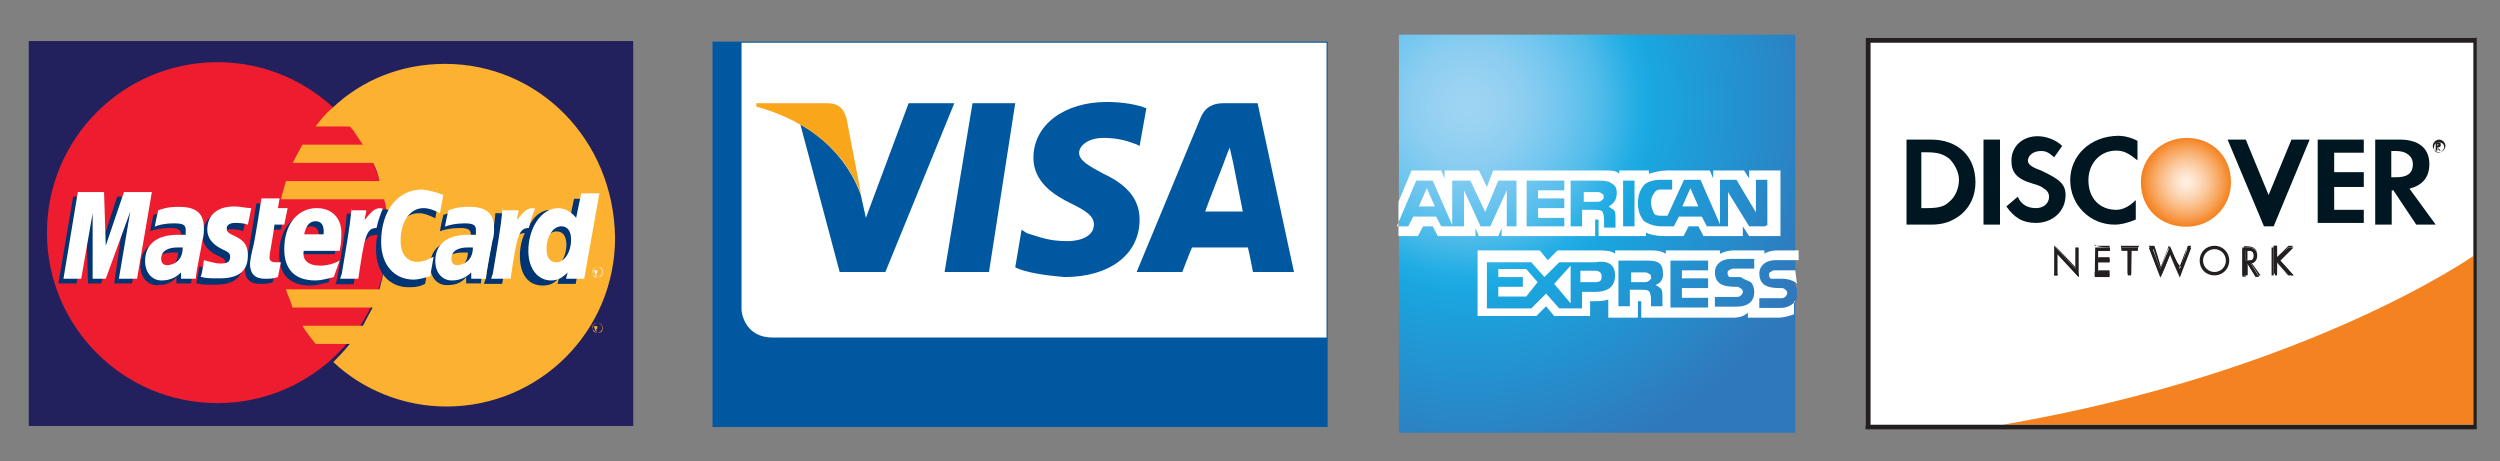<?xml version="1.0" encoding="utf-8"?>
<!-- Generator: Adobe Illustrator 18.0.0, SVG Export Plug-In . SVG Version: 6.00 Build 0)  -->
<!DOCTYPE svg PUBLIC "-//W3C//DTD SVG 1.1//EN" "http://www.w3.org/Graphics/SVG/1.1/DTD/svg11.dtd">
<svg version="1.1" id="Layer_1" xmlns="http://www.w3.org/2000/svg" xmlns:xlink="http://www.w3.org/1999/xlink" x="0px" y="0px"
	 viewBox="11 346 591 109" enable-background="new 11 346 591 109" xml:space="preserve">
<rect x="11" y="346" width="591" height="109" fill="#808080" stroke="none"/>
<rect x="452" y="354.9" fill="#FFFFFF" width="144.2" height="91.8"/>
<rect x="17.8" y="355.7" fill="#22215E" width="142.9" height="91"/>
<g>
	<g>
		<g>
			<circle fill="#ED1C2E" cx="62.4" cy="401" r="40.3"/>
			<g>
				<path fill="#FCB131" d="M116.2,361.1c-10.5,0-19.8,3.9-26.7,10.5c-1.5,1.2-2.7,2.7-3.9,4.3h8.1c1.2,1.2,1.9,2.7,3.1,4.3H82.5
					c-0.8,1.5-1.5,2.7-2.3,4.3h19c0.8,1.5,1.2,2.7,1.5,4.3H78.6c-0.4,1.5-0.8,2.7-1.2,4.3h24.4c0.8,2.7,0.8,5.4,0.8,8.5
					c0,4.3-0.8,8.9-1.9,12.8H78.6c0.4,1.5,1.2,2.7,1.5,4.3h19c-0.8,1.5-1.5,2.7-2.3,4.3H82.5c0.8,1.5,1.9,2.7,3.1,4.3h8.1
					c-1.2,1.5-2.7,3.1-3.9,4.3c7,6.6,16.7,10.5,26.7,10.5c22.1,0,39.9-17.8,39.9-39.9C156.1,379,138.3,361.1,116.2,361.1z"/>
			</g>
		</g>
		<path fill="#FCB131" d="M151.1,423.5c0-0.8,0.8-1.2,1.2-1.2c0.8,0,1.2,0.8,1.2,1.2c0,0.8-0.4,1.2-1.2,1.2S151.1,424.3,151.1,423.5
			z M152.2,424.7c0.4,0,1.2-0.4,1.2-1.2c0-0.4-0.4-1.2-1.2-1.2c-0.4,0-1.2,0.4-1.2,1.2C151.1,423.9,151.8,424.7,152.2,424.7z
			 M151.8,424.3L151.8,424.3l-0.4-1.2h0.4h0.4c0,0,0,0,0,0.4c0,0,0,0.4-0.4,0.4l0.4,0.4L151.8,424.3v-0.4l0,0V424.3z M151.8,423.5
			L151.8,423.5C152.2,423.5,152.2,423.5,151.8,423.5C152.2,423.5,152.2,423.5,151.8,423.5C152.2,423.1,152.2,423.1,151.8,423.5
			C152.2,423.1,152.2,423.1,151.8,423.5L151.8,423.5L151.8,423.5z"/>
	</g>
	<g>
		<g>
			<path fill="#003473" d="M53.1,405.7c-0.4,0-0.8,0-1.2,0c-2.3,0-3.9,0.8-3.9,2.3c0,1.2,0.8,1.5,1.5,1.5
				C51.5,409.6,53.1,408,53.1,405.7z M56.2,413c-0.8,0-3.5,0-3.5,0v-1.5c-1.2,1.5-2.7,1.9-4.6,1.9c-2.3,0-3.9-1.9-3.9-4.6
				c0-3.9,2.7-6.2,7.7-6.2c0.4,0,1.2,0,1.9,0c0-0.4,0-0.8,0-1.2c0-1.2-0.8-1.5-2.7-1.5s-3.9,0.4-4.6,0.8c0-0.4,0.8-3.9,0.8-3.9
				c2.3-0.8,3.5-0.8,5-0.8c3.9,0,5.8,1.5,5.8,5c0,0.8,0,1.9-0.4,3.1C56.9,406.5,56.2,411.9,56.2,413z"/>
			<polygon fill="#003473" points="42.2,413 38,413 40.3,397.2 34.9,413 31.8,413 31.4,397.5 29.1,413 24.8,413 28.3,392.5 
				34.5,392.5 34.9,404.1 38.7,392.5 45.7,392.5 			"/>
			<path fill="#003473" d="M121.6,405.7c-0.4,0-0.8,0-1.2,0c-2.3,0-3.9,0.8-3.9,2.3c0,1.2,0.8,1.5,1.5,1.5
				C120.1,409.6,121.6,408,121.6,405.7z M124.7,413c-0.8,0-3.5,0-3.5,0v-1.5c-1.2,1.5-2.7,1.9-4.6,1.9c-2.3,0-3.9-1.9-3.9-4.6
				c0-3.9,2.7-6.2,7.7-6.2c0.4,0,1.2,0,1.9,0c0-0.4,0-0.8,0-1.2c0-1.2-0.8-1.5-2.7-1.5c-1.9,0-3.9,0.4-4.6,0.8
				c0-0.4,0.8-3.9,0.8-3.9c2.3-0.8,3.5-0.8,5-0.8c3.9,0,5.8,1.5,5.8,5c0,0.8,0,1.9-0.4,3.1C125.5,406.5,124.7,411.9,124.7,413z"/>
			<path fill="#003473" d="M75.5,412.7c-1.2,0.4-1.9,0.4-3.1,0.4c-2.3,0-3.5-1.2-3.5-3.5c0-0.8,0.4-2.7,0.8-4.3
				c0.4-1.5,1.9-11.2,1.9-11.2h4.3l-0.4,2.3h2.7l-0.8,3.9h-2.7c-0.4,3.1-1.2,7-1.2,7.7s0.4,1.2,1.5,1.2c0.4,0,0.8,0,1.2,0
				L75.5,412.7z"/>
			<path fill="#003473" d="M88.7,412.7c-1.5,0.4-3.1,0.8-4.3,0.8c-5,0-7.4-2.7-7.4-7.4c0-5.8,3.1-9.7,7.7-9.7c3.5,0,5.8,2.3,5.8,5.8
				c0,1.2,0,2.3-0.4,3.9h-8.9c-0.4,2.3,1.2,3.5,3.9,3.5c1.5,0,3.1-0.4,4.6-1.2L88.7,412.7z M86.4,402.6c0-0.4,0.4-3.1-1.9-3.1
				c-1.5,0-2.3,1.2-2.7,3.1H86.4z"/>
			<path fill="#003473" d="M58.9,401.8c0,1.9,1.2,3.5,3.5,4.6c1.9,0.8,1.9,1.2,1.9,1.9c0,1.2-0.8,1.5-2.3,1.5
				c-1.2,0-2.3-0.4-3.9-0.8c0,0-0.4,3.5-0.8,3.9c1.2,0.4,1.9,0.4,4.6,0.4c4.6,0,6.6-1.9,6.6-5.4c0-2.3-0.8-3.5-3.1-4.6
				c-1.9-0.8-1.9-1.2-1.9-1.9c0-0.8,0.8-1.2,1.9-1.2c0.8,0,1.9,0,3.1,0.4l0.8-3.9c-1.2,0-2.7-0.4-3.9-0.4
				C60.4,396,58.9,398.7,58.9,401.8z"/>
			<path fill="#003473" d="M110,396.4c1.2,0,2.3,0.4,3.9,1.2l0.8-4.3c-0.8-0.4-2.7-1.5-4.6-1.5c-3.1,0-5.4,1.5-7,3.9
				c-2.7-0.8-3.5,0.8-5,2.7l-1.2-0.4c0-0.4,0-1.2,0-1.5H93c-0.4,5-1.5,10.5-2.3,15.5l-0.4,1.2h4.3c0.8-4.6,1.2-7.7,1.5-9.7l1.5-0.8
				c0.4-0.8,1.2-1.2,2.7-1.2c-0.4,1.2-0.4,2.3-0.4,3.5c0,5.4,3.1,8.9,7.7,8.9c1.2,0,2.3,0,3.9-0.8l0.8-4.6c-1.5,0.8-2.7,1.2-3.9,1.2
				c-2.7,0-3.9-1.9-3.9-5C104.6,399.5,106.5,396.4,110,396.4z"/>
			<path fill="#003473" d="M146.8,392.5l-1.2,5.8c-1.2-1.5-2.3-2.7-4.3-2.7c-2.3,0-4.3,1.5-5.4,4.3c-1.9-0.4-3.9-1.2-3.9-1.2l0,0
				c0-1.5,0.4-2.3,0-2.3h-3.9c-0.4,5-1.5,10.5-2.3,15.5l-0.4,1.2h4.3c0.8-3.9,1.2-7,1.5-9.7c1.5-1.2,2.3-2.3,3.9-2.3
				c-0.8,1.5-1.2,3.5-1.2,5.4c0,4.3,1.9,7,5.4,7c1.5,0,2.7-0.4,3.9-1.9l-0.4,1.5h4.3l3.5-20.1h-3.9L146.8,392.5L146.8,392.5z
				 M141.4,409.2c-1.5,0-2.3-1.2-2.3-3.1c0-3.1,1.5-5.4,3.5-5.4c1.5,0,2.3,1.2,2.3,3.1C144.9,406.8,143.3,409.2,141.4,409.2z"/>
		</g>
		<g>
			<polygon fill="#FFFFFF" points="43.4,411.9 39.1,411.9 41.8,396 36,411.9 32.9,411.9 32.9,396.4 30.2,411.9 26,411.9 29.4,391.4 
				35.6,391.4 36,404.1 40.3,391.4 46.9,391.4 			"/>
			<path fill="#FFFFFF" d="M54.2,404.5c-0.4,0-0.8,0-1.2,0c-2.3,0-3.9,0.8-3.9,2.7c0,1.2,0.8,1.5,1.5,1.5
				C53.1,408.4,54.2,406.8,54.2,404.5z M57.3,411.9c-0.4,0-3.5,0-3.5,0v-1.5c-1.2,1.2-2.7,1.9-4.6,1.9c-2.3,0-3.9-1.9-3.9-4.6
				c0-3.9,2.7-6.2,7.7-6.2c0.4,0,1.2,0,1.9,0c0-0.4,0-0.8,0-1.2c0-1.2-0.8-1.5-2.7-1.5c-2.3,0-3.9,0.4-4.6,0.8
				c0-0.4,0.8-3.9,0.8-3.9c2.3-0.8,3.5-0.8,5-0.8c3.9,0,5.8,1.5,5.8,5c0,0.8,0,1.9-0.4,3.1C58.5,405.3,57.3,410.3,57.3,411.9z"/>
			<path fill="#FFFFFF" d="M115.8,392.1l-0.8,4.3c-1.5-0.8-2.7-1.2-3.9-1.2c-3.1,0-5.4,3.1-5.4,7.7c0,3.1,1.5,5,3.9,5
				c1.2,0,2.3-0.4,3.9-1.2l-0.8,4.6c-1.5,0.4-2.7,0.8-3.9,0.8c-4.6,0-7.7-3.5-7.7-8.9c0-7.4,3.9-12.4,9.7-12.4
				C112.7,391,115,391.7,115.8,392.1z"/>
			<path fill="#FFFFFF" d="M122.8,404.5c-0.4,0-0.8,0-1.2,0c-2.3,0-3.9,0.8-3.9,2.7c0,1.2,0.8,1.5,1.5,1.5
				C121.6,408.4,122.8,406.8,122.8,404.5z M125.9,411.9c-0.4,0-3.5,0-3.5,0v-1.5c-1.2,1.2-2.7,1.9-4.6,1.9c-2.3,0-3.9-1.9-3.9-4.6
				c0-3.9,2.7-6.2,7.7-6.2c0.4,0,1.2,0,1.9,0c0-0.4,0-0.8,0-1.2c0-1.2-0.8-1.5-2.7-1.5s-3.9,0.4-4.6,0.8c0-0.4,0.8-3.9,0.8-3.9
				c2.3-0.8,3.5-0.8,5-0.8c3.9,0,5.8,1.5,5.8,5c0,0.8,0,1.9-0.4,3.1C127,405.3,125.9,410.3,125.9,411.9z"/>
			<path fill="#FFFFFF" d="M76.7,411.5c-1.2,0.4-1.9,0.4-3.1,0.4c-2.3,0-3.5-1.2-3.5-3.5c0-0.8,0.4-2.7,0.8-4.3
				c0.4-1.5,1.9-11.2,1.9-11.2h4.3l-0.4,2.3H79l-0.8,3.9h-2.3c-0.4,3.1-1.2,7-1.2,7.7c0,0.8,0.4,1.2,1.5,1.2c0.4,0,0.8,0,1.2,0
				L76.7,411.5z"/>
			<path fill="#FFFFFF" d="M89.9,411.5c-1.5,0.4-3.1,0.8-4.3,0.8c-5,0-7.4-2.7-7.4-7.4c0-5.8,3.1-9.7,7.7-9.7c3.5,0,5.8,2.3,5.8,5.8
				c0,1.2,0,2.3-0.4,4.3h-8.5c-0.4,2.3,1.2,3.5,3.9,3.5c1.5,0,3.1-0.4,4.6-1.2L89.9,411.5z M87.5,401.4c0-0.4,0.4-3.1-1.9-3.1
				c-1.5,0-2.3,1.2-2.7,3.1H87.5z"/>
			<path fill="#FFFFFF" d="M60,400.3c0,1.9,1.2,3.5,3.5,4.6c1.9,0.8,1.9,1.2,1.9,1.9c0,1.2-0.8,1.5-2.3,1.5c-1.2,0-2.3-0.4-3.9-0.8
				c0,0-0.4,3.5-0.8,3.9c1.2,0.4,1.9,0.4,4.6,0.4c4.6,0,6.6-1.9,6.6-5.4c0-2.3-0.8-3.5-3.1-4.6c-1.9-0.8-1.9-1.2-1.9-1.9
				s0.8-1.2,1.9-1.2c0.8,0,1.9,0,3.1,0.4l0.8-3.9c-1.2,0-2.7-0.4-3.9-0.4C61.6,394.8,60,397.5,60,400.3z"/>
			<path fill="#FFFFFF" d="M149.1,411.9h-4.3l0.4-1.5c-1.2,1.2-2.3,1.9-3.9,1.9c-3.1,0-5.4-2.7-5.4-7c0-5.4,3.1-10.1,7-10.1
				c1.5,0,3.1,0.8,4.3,2.3l1.2-5.8h4.3L149.1,411.9z M142.5,408c1.9,0,3.5-2.3,3.5-5.4c0-1.9-0.8-3.1-2.3-3.1
				c-1.9,0-3.5,2.3-3.5,5.4C140.2,406.8,141,408,142.5,408z"/>
			<path fill="#FFFFFF" d="M129.8,395.2c-0.4,5-1.5,10.5-2.3,15.5l-0.4,1.2h4.6c1.5-10.1,1.9-12,4.3-12c0.4-1.9,1.2-3.9,1.5-4.6
				c-1.9-0.4-2.7,0.8-4.3,2.7c0-0.8,0.4-1.5,0.4-2.3h-3.9v-0.5H129.8z"/>
			<path fill="#FFFFFF" d="M94.1,395.2c-0.4,5-1.5,10.5-2.3,15.5l-0.4,1.2h4.3c1.5-10.1,1.9-12,4.3-12c0.4-1.9,1.2-3.9,1.5-4.6
				c-1.9-0.4-2.7,0.8-4.3,2.7c0-0.8,0.4-1.5,0.4-2.3h-3.5V395.2z"/>
			<g>
				<path fill="#FFFFFF" d="M151.1,410.3c0-0.8,0.8-1.2,1.2-1.2c0.8,0,1.2,0.4,1.2,1.2c0,0.8-0.4,1.2-1.2,1.2
					C151.5,411.9,151.1,411.1,151.1,410.3z M152.2,411.5c0.4,0,1.2-0.4,1.2-1.2c0-0.4-0.4-1.2-1.2-1.2c-0.4,0-1.2,0.4-1.2,1.2
					C151.1,411.1,151.8,411.5,152.2,411.5z M151.8,411.1L151.8,411.1l-0.4-1.2h0.4h0.4c0,0,0,0,0,0.4c0,0,0,0.4-0.4,0.4l0.4,0.4
					L151.8,411.1v-0.4l0,0V411.1z M151.8,410.3L151.8,410.3C152.2,410.3,152.2,410.3,151.8,410.3
					C152.2,410.3,152.2,410.3,151.8,410.3C152.2,410.3,152.2,409.9,151.8,410.3C152.2,409.9,152.2,409.9,151.8,410.3L151.8,410.3
					L151.8,410.3z"/>
			</g>
		</g>
	</g>
</g>
<path fill="#FFFFFF" d="M185.9,419.2L185.9,419.2L185.9,419.2z"/>
<g>
	<rect x="179.7" y="356.1" fill="#0058A0" stroke="#0058A0" stroke-width="0.514" width="144.9" height="90.6"/>
	<path fill="#FFFFFF" d="M186.3,419.2c0,0.8,0.8,6.6,7.4,6.6c40.7,0,90.3,0,130.9,0v-69.7H186.3
		C186.3,371.2,186.3,407.2,186.3,419.2L186.3,419.2z"/>
	<g>
		<path fill="#0058A0" d="M225.8,370.4l-10.1,27.1l-1.2-5.4c-2.3-6.6-7.4-12.8-14.3-16.7l9.3,34.9h10.8l16.3-39.9H225.8"/>
		<polyline fill="#0058A0" points="234.3,410.3 240.9,370.4 251,370.4 244.8,410.3 234.3,410.3 		"/>
		<path fill="#0058A0" d="M282,371.6c-1.9-0.8-5.4-1.5-9.3-1.5c-10.1,0-17.4,5.4-17.4,13.2c0,5.8,5,8.9,8.9,10.8s5.4,3.1,5.4,5
			c0,2.7-3.1,3.9-6.2,3.9c-4.3,0-6.2-0.8-9.7-1.9l-1.2-0.8l-1.5,8.9c2.3,1.2,7,1.9,11.6,2.3c10.8,0,17.8-5.4,17.8-13.6
			c0-4.6-2.7-8.1-8.5-10.8c-3.5-1.9-5.8-3.1-5.8-5c0-1.5,1.9-3.5,5.8-3.5c3.5,0,5.8,0.8,7.7,1.5l0.8,0.4L282,371.6"/>
		<path fill="#0058A0" d="M308.3,370.4h-8.1c-2.3,0-4.3,0.8-5.4,3.5l-15.1,36.4h10.8c0,0,1.9-5,2.3-5.8c1.2,0,11.6,0,13.2,0
			c0.4,1.5,1.2,5.8,1.2,5.8h9.7L308.3,370.4 M295.9,396c0.8-2.3,4.3-11.2,4.3-11.2s0.8-2.3,1.5-3.9l0.8,3.5c0,0,1.9,9.7,2.3,11.6
			C302.5,396,297.9,396,295.9,396z"/>
		<path fill="#FAA61A" d="M206.5,370.4h-16.7v0.8c12.8,3.5,21.3,11.2,24.8,20.9l-3.5-18.2C210.3,371.2,208.8,370.4,206.5,370.4z"/>
	</g>
</g>
<g>
	
		<radialGradient id="SVGID_1_" cx="-56.597" cy="1035.694" r="22.683" gradientTransform="matrix(3.873 0 0 -3.873 577.341 4382.281)" gradientUnits="userSpaceOnUse">
		<stop  offset="0" style="stop-color:#9FD4F3"/>
		<stop  offset="7.110000e-002" style="stop-color:#99D2F2"/>
		<stop  offset="0.158" style="stop-color:#8BCDF1"/>
		<stop  offset="0.252" style="stop-color:#71C6EF"/>
		<stop  offset="0.351" style="stop-color:#51BCEA"/>
		<stop  offset="0.455" style="stop-color:#21ADE4"/>
		<stop  offset="0.5" style="stop-color:#1AA6DF"/>
		<stop  offset="1" style="stop-color:#3078BC"/>
	</radialGradient>
	<path fill="url(#SVGID_1_)" d="M435.4,354.2h-93.7v94.1h93.7v-31c0.4-0.4,0.4-1.2,0.4-1.9c0-0.8,0-1.5-0.4-1.9"/>
	<path fill="#FFFFFF" d="M350.2,394.8l-1.9-4.3l-1.9,4.3 M389.7,393.3c-0.4,0.4-0.8,0.4-1.2,0.4h-3.1v-2.3h3.1c0.4,0,0.8,0,1.2,0.4
		c0.4,0,0.4,0.4,0.4,1.2C390.4,392.5,390.1,392.9,389.7,393.3z M412.5,394.8l-1.9-4.3l-1.9,4.3H412.5z M369.9,399.5h-2.7V391
		l-3.9,8.5H361l-3.9-8.5v8.5h-5.4l-1.2-2.3h-5.4l-1.2,2.3h-2.7l4.6-10.8h3.9l4.6,10.5v-10.5h4.3l3.5,7.4l3.1-7.4h4.3v10.8H369.9z
		 M380.8,399.5h-8.9v-10.8h8.9v2.3h-6.2v1.9h6.2v2.3h-6.2v2.3h6.2V399.5z M393.2,391.7c0,1.9-1.2,2.7-1.9,3.1
		c0.4,0.4,1.2,0.8,1.2,0.8c0.4,0.4,0.4,1.2,0.4,1.9v2.3h-2.7v-1.5c0-0.8,0-1.5-0.4-2.3c-0.4-0.4-1.2-0.4-1.9-0.4H385v3.9h-2.7v-10.8
		h6.2c1.2,0,2.3,0,3.1,0.4C392.8,389.8,393.2,390.2,393.2,391.7z M397.4,399.5h-2.7v-10.8h2.7V399.5z M428.4,399.5h-3.9l-5-8.1v8.1
		h-5l-1.2-2.3h-5.4l-1.2,2.3h-3.1c-1.2,0-2.7-0.4-3.9-1.2c-0.8-0.8-1.5-2.3-1.5-4.3c0-1.5,0.4-3.1,1.5-4.3c0.8-0.8,2.3-1.2,3.9-1.2
		h2.7v2.3H404c-0.8,0-1.5,0-1.9,0.8c-0.4,0.4-0.8,1.2-0.8,2.3s0.4,1.9,0.8,2.7c0.4,0.4,1.2,0.4,1.9,0.4h1.2l3.9-8.5h3.9l4.6,10.5
		v-10.5h3.9l4.6,7.7v-7.7h2.7v10.8h-0.4V399.5z M341.6,401.8h4.6l1.2-2.3h2.3l1.2,2.3h8.9v-1.9l0.8,1.9h4.6l0.8-1.9v1.9h22.1v-3.9
		h0.4c0.4,0,0.4,0,0.4,0.4v3.5h11.2V401c0.8,0.4,2.3,0.8,4.3,0.8h4.6l1.2-2.3h2.3l1.2,2.3h9.3v-2.3l1.5,2.3h7.4v-15.5h-7.4v1.9
		l-1.2-1.9H416v1.9l-0.8-1.9h-10.1c-1.5,0-3.1,0.4-4.3,0.8v-0.8h-7v0.8c-0.8-0.8-1.9-0.8-3.1-0.8H364l-1.5,3.9l-1.9-3.9h-8.1v1.9
		l-0.8-1.9h-7l-3.1,7.4V401.8L341.6,401.8z"/>
	<path fill="#FFFFFF" d="M435.4,409.9h-4.6c-0.4,0-0.8,0-1.2,0.4c-0.4,0-0.4,0.4-0.4,0.8s0.4,0.8,0.4,0.8c0.4,0,0.4,0,1.2,0h1.5
		c1.5,0,2.3,0.4,3.1,0.8c0,0,0,0,0.4,0.4 M435.4,417.3c-0.8,0.8-1.9,1.5-3.5,1.5h-5v-2.3h5c0.4,0,0.8,0,1.2-0.4c0,0,0.4-0.4,0.4-0.8
		s0-0.4-0.4-0.8c0,0-0.4-0.4-0.8-0.4c-2.3,0-5.4,0-5.4-3.5c0-1.5,1.2-3.1,3.9-3.1h5.4v-2.3h-5c-1.5,0-2.7,0.4-3.1,0.8v-0.8h-7.4
		c-1.2,0-2.3,0.4-3.1,0.8v-0.8h-12.8v0.8c-1.2-0.8-2.7-0.8-3.5-0.8h-8.5v0.8c-0.8-0.8-2.7-0.8-3.9-0.8h-9.7l-2.3,2.3l-1.9-2.3h-14.7
		v15.5h13.9l2.3-2.3l1.9,2.3h8.5v-3.5h0.8c1.2,0,2.3,0,3.5-0.4v4.3h7v-3.9h0.4c0.4,0,0.4,0,0.4,0.4v3.5h21.7c1.5,0,2.7-0.4,3.5-1.2
		v1.2h7c1.5,0,2.7-0.4,3.9-0.8v-3.1L435.4,417.3L435.4,417.3z M424.9,412.7c0.4,0.4,0.8,1.2,0.8,2.3c0,2.3-1.5,3.5-4.3,3.5h-5v-2.3
		h5c0.4,0,0.8,0,1.2-0.4c0,0,0.4-0.4,0.4-0.8s0-0.4-0.4-0.8c-0.4,0-0.4-0.4-0.8-0.4c-2.3,0-5.4,0-5.4-3.5c0-1.5,1.2-3.1,3.9-3.1h5.4
		v2.3H421c-0.4,0-0.8,0-1.2,0.4c-0.4,0-0.4,0.4-0.4,0.8s0.4,0.8,0.4,0.8c0.4,0,0.4,0,1.2,0h1.5C423,411.9,424.1,412.3,424.9,412.7z
		 M400.9,412.3c-0.4,0.4-0.8,0.4-1.2,0.4h-3.1v-2.3h3.1c0.4,0,0.8,0,1.2,0.4c0.4,0,0.4,0.4,0.4,1.2
		C401.7,411.5,401.3,411.9,400.9,412.3z M402.4,413.4c0.8,0.4,1.2,0.8,1.2,0.8c0.4,0.4,0.4,1.2,0.4,1.9v2.3h-2.7v-1.2
		c0-0.8,0-1.5-0.4-2.3c-0.4-0.4-1.2-0.4-1.9-0.4h-2.7v3.9h-2.7v-10.8h6.2c1.2,0,2.3,0,3.1,0.4c0.8,0.4,1.2,1.2,1.2,2.3
		C404.4,412.3,403.2,413,402.4,413.4z M405.9,407.6h8.9v2.3h-6.2v1.9h6.2v2.3h-6.2v2.3h6.2v2.3h-8.9V407.6z M388.1,412.7h-3.5V410
		h3.5c0.8,0,1.5,0.4,1.5,1.2C389.7,412.3,389.3,412.7,388.1,412.7z M382.3,417.7l-3.9-4.6l3.9-4.3V417.7z M371.8,416.1h-6.6v-2.3
		h5.8v-2.3h-5.8v-1.9h6.6l2.7,3.1L371.8,416.1z M392.8,411.1c0,3.1-2.3,3.9-4.6,3.9H385v3.9h-5.4l-3.1-3.5l-3.5,3.5h-10.5V408H373
		l3.1,3.5l3.5-3.5h8.5C390.4,407.6,392.8,408,392.8,411.1z"/>
</g>
<path fill="#F58220" d="M595.7,406.5c0,0-39.1,27.5-111.2,39.9h111.2V406.5z"/>
<path fill="#231F20" d="M596.1,354.9H452v92.6h144.5v-92.6H596.1z M595.7,356.1c0,1.2,0,89.5,0,90.3c-1.2,0-141.4,0-142.5,0
	c0-1.2,0-89.5,0-90.3C454.4,356.1,594.6,356.1,595.7,356.1z"/>
<path fill="#E83530" d="M581.8,435.1"/>
<radialGradient id="SVGID_2_" cx="129.882" cy="-469.429" r="2.72" gradientTransform="matrix(3.873 0 0 3.873 24.852 2207.158)" gradientUnits="userSpaceOnUse">
	<stop  offset="5.618000e-003" style="stop-color:#FFEFE1"/>
	<stop  offset="0.109" style="stop-color:#FFEAD8"/>
	<stop  offset="0.278" style="stop-color:#FDDCC0"/>
	<stop  offset="0.492" style="stop-color:#FBC698"/>
	<stop  offset="0.741" style="stop-color:#F8A761"/>
	<stop  offset="1" style="stop-color:#F58220"/>
</radialGradient>
<path fill="url(#SVGID_2_)" d="M527.9,378.6c-5.8,0-10.8,4.6-10.8,10.5c0,6.2,4.6,10.5,10.8,10.5c5.8,0,10.5-4.6,10.5-10.5
	C538.4,382.8,533.8,378.6,527.9,378.6z"/>
<path fill="#001722" d="M467.5,379h-5.8v20.1h5.8c3.1,0,5-0.8,7-2.3c2.3-1.9,3.5-4.6,3.5-7.7C478,382.8,473.7,379,467.5,379z
	 M471.8,393.7c-1.2,1.2-2.7,1.5-5.4,1.5h-1.2V382h1.2c2.7,0,3.9,0.4,5.4,1.5c1.2,1.2,2.3,3.1,2.3,5S473.3,392.5,471.8,393.7z"/>
<rect x="479.9" y="379" fill="#001722" width="3.9" height="20.1"/>
<path fill="#001722" d="M493.5,386.3c-2.3-0.8-3.1-1.5-3.1-2.3c0-1.2,1.2-2.3,3.1-2.3c1.2,0,1.9,0.4,3.1,1.5l1.9-2.7
	c-1.5-1.5-3.9-2.3-5.8-2.3c-3.5,0-6.2,2.3-6.2,5.8c0,2.7,1.2,4.3,5,5.4c1.5,0.4,2.3,0.8,2.7,1.2c0.8,0.4,1.2,1.2,1.2,1.9
	c0,1.5-1.2,2.7-3.1,2.7s-3.5-0.8-4.3-2.7l-2.7,2.3c1.9,2.7,3.9,3.9,7,3.9c3.9,0,7-2.7,7-6.6C499.3,389.4,497.7,388.3,493.5,386.3z"
	/>
<path fill="#001722" d="M500.4,388.6c0,5.8,4.6,10.5,10.5,10.5c1.5,0,3.1-0.4,5-1.2v-4.6c-1.5,1.5-3.1,2.3-4.6,2.3
	c-3.9,0-6.6-2.7-6.6-7c0-3.9,2.7-7,6.6-7c1.9,0,3.1,0.8,5,2.3v-4.6c-1.5-0.8-3.1-1.2-4.6-1.2C505.1,378.2,500.4,382.8,500.4,388.6z"
	/>
<polygon fill="#001722" points="547.3,392.1 541.9,379 537.6,379 546.2,399.5 548.5,399.5 557,379 552.7,379 "/>
<polygon fill="#001722" points="558.9,398.7 569.8,398.7 569.8,395.6 562.8,395.6 562.8,390.2 569.8,390.2 569.8,386.7 562.8,386.7 
	562.8,382.1 569.8,382.1 569.8,379 558.9,379 "/>
<path fill="#001722" d="M585.3,384.8c0-3.9-2.7-5.8-7-5.8h-5.8v20.1h3.9V391h0.4l5.4,8.1h4.6l-6.2-8.5
	C583.7,389.8,585.3,387.9,585.3,384.8z M577.5,387.9h-1.2v-6.2h1.2c2.3,0,3.9,1.2,3.9,3.1C581.4,387.1,579.9,387.9,577.5,387.9z"/>
<path fill="#231F20" d="M588,380.1c0-0.4-0.4-0.4-0.8-0.4h-0.4v1.9h0.4v-0.8l0.4,0.8h0.4l-0.8-0.8C588,380.9,588,380.5,588,380.1z
	 M587.2,380.5L587.2,380.5v-0.4l0,0C587.6,380.1,587.6,380.1,587.2,380.5C587.6,380.5,587.6,380.5,587.2,380.5z"/>
<path fill="#231F20" d="M587.6,379c-0.8,0-1.5,0.8-1.5,1.5s0.8,1.5,1.5,1.5c0.8,0,1.5-0.8,1.5-1.5C589.1,379.7,588.4,379,587.6,379z
	 M587.6,382.1c-0.8,0-1.2-0.4-1.2-1.2c0-0.8,0.4-1.2,1.2-1.2s1.2,0.4,1.2,1.2C588.8,381.3,588,382.1,587.6,382.1z"/>
<path fill="#231F20" d="M496.6,404.1l5,5.4v-5h0.8v7l-5-5.4v5h-0.8V404.1z"/>
<path fill="#231F20" d="M496.6,404.1v7h0.8c0,0,0-4.6,0-5c0.4,0.4,5,5.4,5,5.4v-7.4h-0.8c0,0,0,4.6,0,5
	C501.6,409.2,496.6,403.7,496.6,404.1L496.6,404.1z M496.6,404.1c0.4,0.4,5,5.4,5,5.4s0-5,0-5.4c0,0,0.4,0,0.8,0v6.6
	c-0.4-0.4-5-5.4-5-5.4s0,5,0,5.4c0,0-0.4,0-0.8,0C496.6,410.7,496.6,404.5,496.6,404.1z"/>
<path fill="#231F20" d="M506.3,404.5h3.5v0.8H507v1.9h2.7v0.8H507v2.7h2.7v0.8h-3.5L506.3,404.5L506.3,404.5z"/>
<path fill="#231F20" d="M509.7,404.1h-3.5v7h3.5v-0.8H507V408h2.7v-0.8c0,0-2.3,0-2.7,0c0,0,0-1.5,0-1.9h2.7V404.1L509.7,404.1z
	 M509.7,404.5v0.4H507v1.9c0,0,2.3,0,2.7,0v0.4H507v2.7h2.7v0.4c0,0-3.1,0-3.5,0v-6.6C506.3,404.5,509.4,404.5,509.7,404.5z"/>
<path fill="#231F20" d="M514.8,411.1H514v-5.8h-1.5v-0.8h3.9v0.8h-1.5L514.8,411.1L514.8,411.1z"/>
<path fill="#231F20" d="M516.7,404.1h-4.3v0.8h1.5v5.8h0.8v-5.8h1.5L516.7,404.1L516.7,404.1z M516.3,404.5v0.4h-1.5v5.8
	c0,0-0.4,0-0.8,0v-5.8h-1.5v-0.4C512.8,404.5,516.3,404.5,516.3,404.5z"/>
<path fill="#231F20" d="M521.7,409.6l2.3-5.4l2.3,5.4l1.9-5h0.8l-2.7,7l-2.3-5.4l-2.3,5.4l-2.7-7h0.8L521.7,409.6z"/>
<path fill="#231F20" d="M523.7,404.1l-1.9,5c0-0.4-1.5-5-1.5-5H519l2.7,7.4c0,0,1.9-5,2.3-5.4c0,0.4,2.3,5.4,2.3,5.4l2.7-7.4h-0.8
	c0,0-1.5,4.6-1.5,5C525.6,408.8,523.7,403.7,523.7,404.1L523.7,404.1z M521.7,409.6l1.9-5c0,0.4,2.3,5.4,2.3,5.4l1.9-5
	c0,0,0.4,0,0.8,0l-2.3,6.6c0-0.4-2.3-5.4-2.3-5.4s-1.9,5-2.3,5.4c0-0.4-2.3-6.6-2.3-6.6h0.8C519.8,404.5,521.7,409.6,521.7,409.6
	L521.7,409.6z"/>
<path fill="#231F20" d="M538,407.6c0,1.9-1.5,3.5-3.5,3.5s-3.5-1.5-3.5-3.5s1.5-3.5,3.5-3.5S538,405.7,538,407.6z M531.8,407.6
	c0,1.5,1.2,2.7,2.7,2.7s2.7-1.2,2.7-2.7s-1.2-2.7-2.7-2.7S531.8,406.1,531.8,407.6z"/>
<path fill="#231F20" d="M531,407.6c0,1.9,1.5,3.5,3.5,3.5s3.5-1.5,3.5-3.5s-1.5-3.5-3.5-3.5S531,405.7,531,407.6z M531,407.6
	c0-1.9,1.5-3.5,3.5-3.5s3.5,1.5,3.5,3.5s-1.5,3.5-3.5,3.5S531,409.6,531,407.6z"/>
<path fill="#231F20" d="M531.8,407.6c0,1.5,1.2,2.7,2.7,2.7s2.7-1.2,2.7-2.7s-1.2-2.7-2.7-2.7S531.8,406.1,531.8,407.6z
	 M531.8,407.6c0-1.5,1.2-2.7,2.7-2.7s2.7,1.2,2.7,2.7s-1.2,2.7-2.7,2.7C533,410.3,531.8,409.2,531.8,407.6z"/>
<path fill="#231F20" d="M541.9,411.1h-0.8v-6.6h1.2c1.2,0,2.3,0.4,2.3,1.9c0,1.2-0.8,1.9-1.5,1.9l1.9,3.1h-0.8l-1.9-3.1l0,0v2.7
	h-0.4V411.1z M541.9,407.6L541.9,407.6c1.2,0,1.9,0,1.9-1.2s-0.8-1.2-1.5-1.2h-0.4V407.6z"/>
<path fill="#231F20" d="M541.5,404.1L541.5,404.1v7h0.8c0,0,0-2.7,0-3.1l0,0l0,0l1.9,3.1h1.2l0,0c0,0-1.9-2.7-2.3-3.1
	c1.2,0,1.5-0.8,1.5-1.9c0-1.2-0.8-1.9-2.7-1.9h-0.4V404.1z M542.3,404.5c1.5,0,2.3,0.4,2.3,1.9c0,1.2-0.8,1.5-1.5,1.9l0,0
	c0,0,1.9,2.7,1.9,3.1c-0.4,0-0.8,0-0.8,0l0,0l-1.9-3.1h-0.4l0,0c0,0,0,2.7,0,3.1c0,0-0.4,0-0.8,0v-6.6
	C541.5,404.5,542.3,404.5,542.3,404.5z"/>
<path fill="#231F20" d="M541.9,404.9L541.9,404.9v2.7h0.4c0.8,0,1.9,0,1.9-1.2C544.2,404.9,543.1,404.9,541.9,404.9L541.9,404.9z
	 M542.3,405.3c0.8,0,1.5,0,1.5,1.2s-0.8,1.2-1.5,1.2l0,0C542.3,407.2,542.3,405.3,542.3,405.3L542.3,405.3z"/>
<path fill="#231F20" d="M552,404.5h1.2l-3.1,3.1l3.1,3.5H552l-2.7-3.1l0,0v2.7h-0.8v-6.6h0.8v2.7L552,404.5z"/>
<path fill="#231F20" d="M553.1,404.1H552l-2.7,2.7c0-0.4,0-2.7,0-2.7h-0.8v7h0.8V408l0,0l2.7,3.1h1.2l0,0c0,0-3.1-3.5-3.5-3.5
	C550,407.2,553.1,404.1,553.1,404.1L553.1,404.1z M552.7,404.5c-0.4,0.4-3.1,3.1-3.1,3.1s3.1,3.1,3.1,3.5c-0.4,0-0.8,0-0.8,0l0,0
	l-2.7-3.1l0,0l-0.4,0.4v2.7c0,0-0.4,0-0.8,0v-6.6c0,0,0.4,0,0.8,0v3.1l3.1-3.1H552.7z"/>
</svg>
